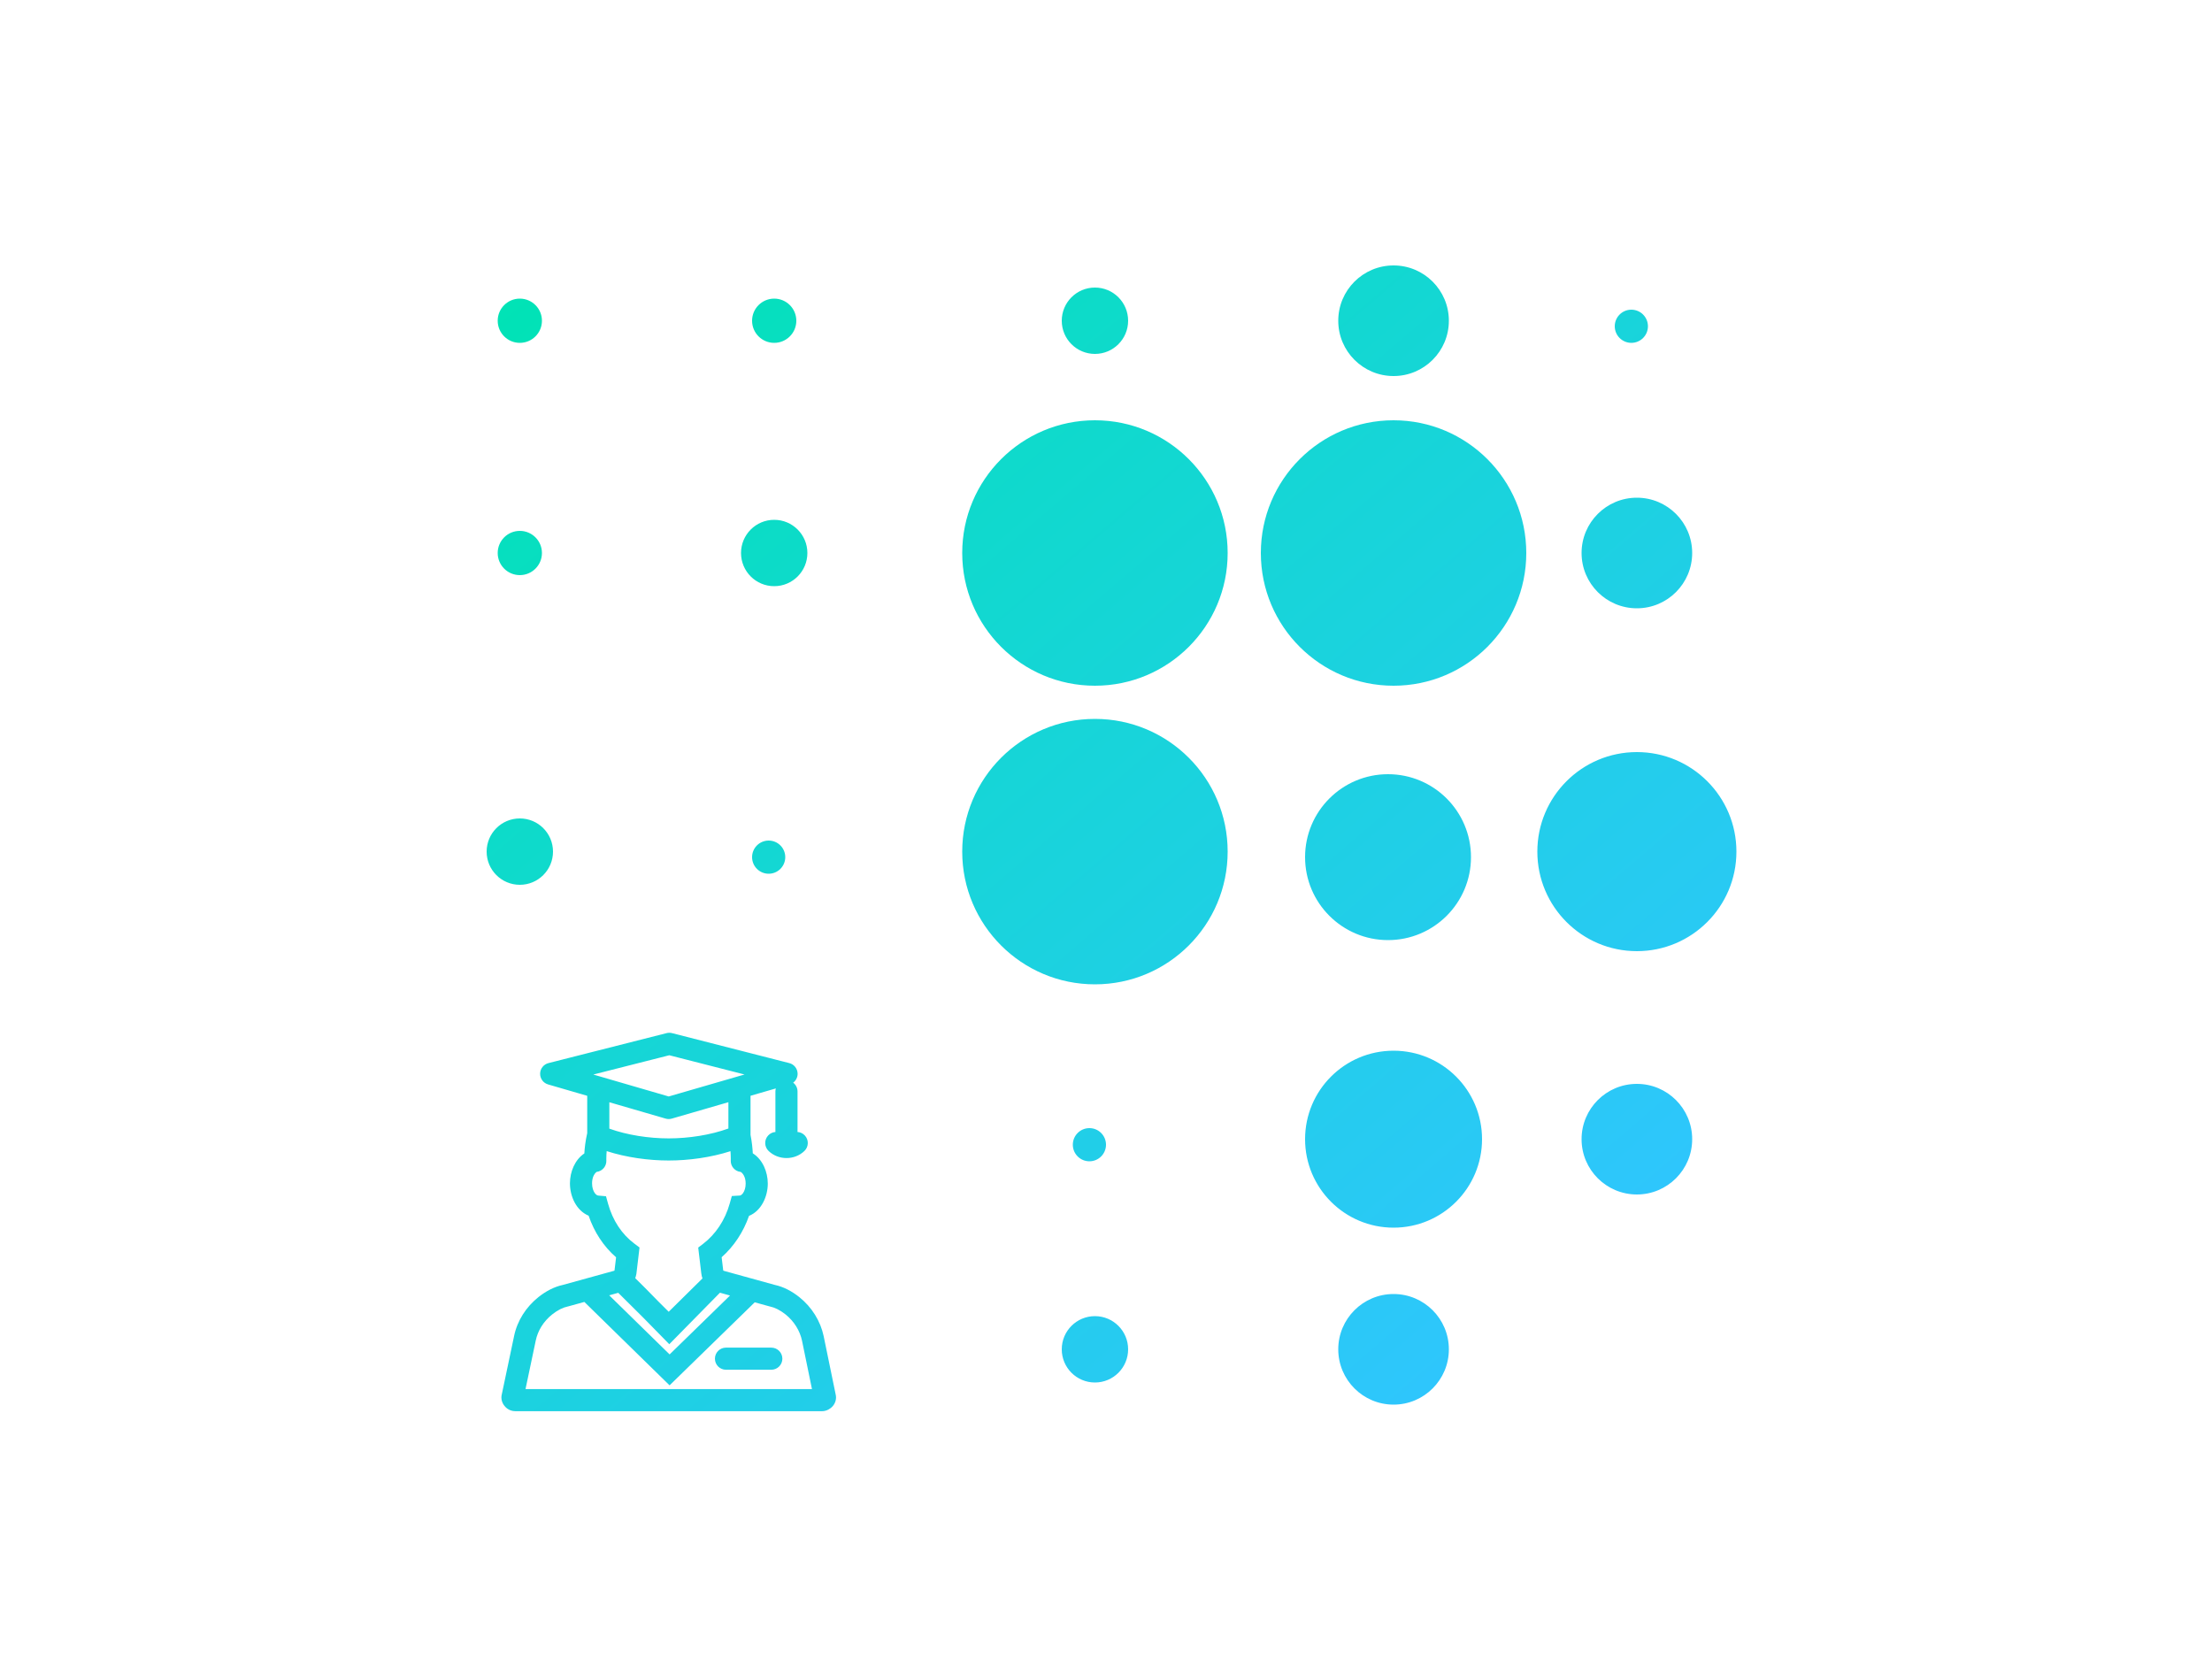 <svg width="200" height="150" viewBox="0 0 200 150" fill="none" xmlns="http://www.w3.org/2000/svg">
<mask id="mask0_608_28584" style="mask-type:alpha" maskUnits="userSpaceOnUse" x="0" y="0" width="200" height="150">
<rect width="200" height="150" fill="#D9D9D9"/>
</mask>
<g mask="url(#mask0_608_28584)">
<path fill-rule="evenodd" clip-rule="evenodd" d="M131 29C131 31.761 128.761 34 126 34C123.239 34 121 31.761 121 29C121 26.239 123.239 24 126 24C128.761 24 131 26.239 131 29ZM102 29C102 30.657 100.657 32 99 32C97.343 32 96 30.657 96 29C96 27.343 97.343 26 99 26C100.657 26 102 27.343 102 29ZM111 50C111 56.627 105.627 62 99 62C92.373 62 87 56.627 87 50C87 43.373 92.373 38 99 38C105.627 38 111 43.373 111 50ZM138 50C138 56.627 132.627 62 126 62C119.373 62 114 56.627 114 50C114 43.373 119.373 38 126 38C132.627 38 138 43.373 138 50ZM99 89C105.627 89 111 83.627 111 77C111 70.373 105.627 65 99 65C92.373 65 87 70.373 87 77C87 83.627 92.373 89 99 89ZM133 77.5C133 81.642 129.642 85 125.5 85C121.358 85 118 81.642 118 77.5C118 73.358 121.358 70 125.5 70C129.642 70 133 73.358 133 77.5ZM126 111C130.418 111 134 107.418 134 103C134 98.582 130.418 95 126 95C121.582 95 118 98.582 118 103C118 107.418 121.582 111 126 111ZM131 122C131 124.761 128.761 127 126 127C123.239 127 121 124.761 121 122C121 119.239 123.239 117 126 117C128.761 117 131 119.239 131 122ZM99 125C100.657 125 102 123.657 102 122C102 120.343 100.657 119 99 119C97.343 119 96 120.343 96 122C96 123.657 97.343 125 99 125ZM50 77C50 78.657 48.657 80 47 80C45.343 80 44 78.657 44 77C44 75.343 45.343 74 47 74C48.657 74 50 75.343 50 77ZM70 53C71.657 53 73 51.657 73 50C73 48.343 71.657 47 70 47C68.343 47 67 48.343 67 50C67 51.657 68.343 53 70 53ZM98.5 105C99.328 105 100 104.328 100 103.5C100 102.672 99.328 102 98.5 102C97.672 102 97 102.672 97 103.5C97 104.328 97.672 105 98.5 105ZM149 29.5C149 30.328 148.328 31 147.5 31C146.672 31 146 30.328 146 29.5C146 28.672 146.672 28 147.5 28C148.328 28 149 28.672 149 29.5ZM69.5 79C70.328 79 71 78.328 71 77.5C71 76.672 70.328 76 69.5 76C68.672 76 68 76.672 68 77.5C68 78.328 68.672 79 69.5 79ZM49 50C49 51.105 48.105 52 47 52C45.895 52 45 51.105 45 50C45 48.895 45.895 48 47 48C48.105 48 49 48.895 49 50ZM47 31C48.105 31 49 30.105 49 29C49 27.895 48.105 27 47 27C45.895 27 45 27.895 45 29C45 30.105 45.895 31 47 31ZM72 29C72 30.105 71.105 31 70 31C68.895 31 68 30.105 68 29C68 27.895 68.895 27 70 27C71.105 27 72 27.895 72 29ZM148 108C150.761 108 153 105.761 153 103C153 100.239 150.761 98 148 98C145.239 98 143 100.239 143 103C143 105.761 145.239 108 148 108ZM148 55C150.761 55 153 52.761 153 50C153 47.239 150.761 45 148 45C145.239 45 143 47.239 143 50C143 52.761 145.239 55 148 55ZM157 77C157 81.971 152.971 86 148 86C143.029 86 139 81.971 139 77C139 72.029 143.029 68 148 68C152.971 68 157 72.029 157 77ZM52.835 117.716L51.397 118.113L51.366 118.121L51.335 118.128C50.913 118.216 50.444 118.436 49.929 118.843C49.149 119.467 48.624 120.304 48.436 121.224L48.435 121.23L47.515 125.595H69.293H73.415L72.517 121.228L72.517 121.227C72.328 120.324 71.799 119.463 71.023 118.843C70.508 118.436 70.04 118.216 69.617 118.128L69.586 118.121L69.555 118.113L68.24 117.75L61.241 124.575L60.541 125.257L59.843 124.574L52.835 117.716ZM65.105 116.884L65.095 116.881L61.229 120.812L60.515 121.538L59.802 120.811L58.171 119.148L55.899 116.891L55.082 117.117L60.544 122.461L66.005 117.136L65.105 116.884ZM60.461 118.604L63.514 115.59C63.461 115.445 63.424 115.291 63.408 115.13L63.197 113.367L63.13 112.8L63.584 112.453C64.695 111.606 65.555 110.328 65.977 108.825L66.169 108.139L66.88 108.097C66.937 108.093 67.052 108.061 67.181 107.878C67.312 107.692 67.42 107.393 67.42 107.018C67.42 106.383 67.14 106.063 66.974 105.961C66.445 105.91 66.045 105.451 66.072 104.915L66.072 104.914L66.072 104.914L66.072 104.913L66.072 104.913L66.072 104.912L66.073 104.89C66.074 104.868 66.075 104.832 66.075 104.784C66.076 104.689 66.074 104.545 66.065 104.363C66.061 104.277 66.055 104.184 66.047 104.084C64.284 104.653 62.273 104.928 60.46 104.928C58.641 104.928 56.622 104.651 54.854 104.078C54.844 104.184 54.837 104.282 54.832 104.371C54.822 104.551 54.82 104.694 54.82 104.788C54.821 104.835 54.821 104.87 54.822 104.891L54.823 104.913L54.823 104.913L54.823 104.914L54.823 104.915L54.823 104.915C54.85 105.443 54.462 105.897 53.944 105.959C53.777 106.081 53.532 106.399 53.532 106.993C53.532 107.383 53.642 107.681 53.772 107.865C53.899 108.045 54.022 108.092 54.102 108.099L54.792 108.161L54.977 108.829C55.399 110.358 56.233 111.605 57.361 112.447L57.823 112.793L57.755 113.367L57.544 115.14L57.54 115.166L57.536 115.193C57.514 115.32 57.48 115.445 57.436 115.567L58.339 116.463L58.349 116.473L58.349 116.473L59.59 117.738L60.461 118.604ZM65.391 114.871L65.248 113.673C66.358 112.691 67.213 111.394 67.724 109.933C68.852 109.478 69.42 108.164 69.42 107.018C69.42 105.952 68.955 104.838 68.064 104.278L68.063 104.265C68.042 103.842 67.989 103.264 67.859 102.611V99.076L70.147 98.412C70.123 98.499 70.109 98.591 70.109 98.686V102.257C70.109 102.288 70.111 102.318 70.114 102.348C69.876 102.366 69.643 102.468 69.465 102.654C69.083 103.053 69.097 103.686 69.496 104.068C70.385 104.92 71.841 104.92 72.73 104.068C73.129 103.686 73.142 103.053 72.76 102.654C72.581 102.466 72.345 102.364 72.105 102.348C72.108 102.318 72.109 102.287 72.109 102.257V98.686C72.109 98.361 71.955 98.073 71.716 97.891C71.967 97.702 72.122 97.401 72.117 97.074C72.109 96.623 71.801 96.233 71.364 96.121L60.764 93.411C60.602 93.37 60.432 93.37 60.27 93.411L49.59 96.121C49.153 96.231 48.844 96.621 48.836 97.073C48.828 97.524 49.123 97.924 49.557 98.05L53.094 99.078V102.462L53.091 102.474L53.087 102.488C52.927 103.188 52.861 103.809 52.836 104.257L52.834 104.288C51.979 104.859 51.532 105.949 51.532 106.993C51.532 108.181 52.109 109.455 53.221 109.919C53.727 111.401 54.57 112.693 55.704 113.679L55.562 114.866L55.559 114.876L55.558 114.88L55.556 114.885L55.536 114.895L50.894 116.177C50.113 116.346 49.377 116.73 48.687 117.276L48.683 117.279C47.562 118.174 46.766 119.412 46.477 120.82L46.477 120.823L45.376 126.047C45.261 126.474 45.403 126.871 45.63 127.135C45.925 127.503 46.334 127.595 46.611 127.595H69.293H74.315C74.778 127.595 75.096 127.334 75.219 127.216C75.489 126.957 75.677 126.522 75.551 126.05L74.475 120.822L74.475 120.819C74.187 119.443 73.396 118.178 72.269 117.279L72.266 117.276C71.575 116.73 70.839 116.346 70.058 116.177L65.642 114.958L65.438 114.9L65.416 114.887L65.391 114.871ZM65.859 102.035V99.656L60.742 101.14C60.559 101.193 60.366 101.193 60.184 101.14L55.094 99.66V102.047C56.696 102.626 58.665 102.928 60.46 102.928C62.267 102.928 64.251 102.622 65.859 102.035ZM53.643 97.155L60.463 99.138L67.317 97.151L60.515 95.412L53.643 97.155ZM64.641 122.847C64.641 122.294 65.088 121.847 65.641 121.847H69.738C70.29 121.847 70.738 122.294 70.738 122.847C70.738 123.399 70.29 123.847 69.738 123.847H65.641C65.088 123.847 64.641 123.399 64.641 122.847Z" fill="url(#paint0_linear_608_28584)"/>
</g>
<defs>
<linearGradient id="paint0_linear_608_28584" x1="144.741" y1="119.119" x2="56.761" y2="16.37" gradientUnits="userSpaceOnUse">
<stop stop-color="#30C5FF"/>
<stop offset="1" stop-color="#00E3B5"/>
</linearGradient>
</defs>
</svg>

